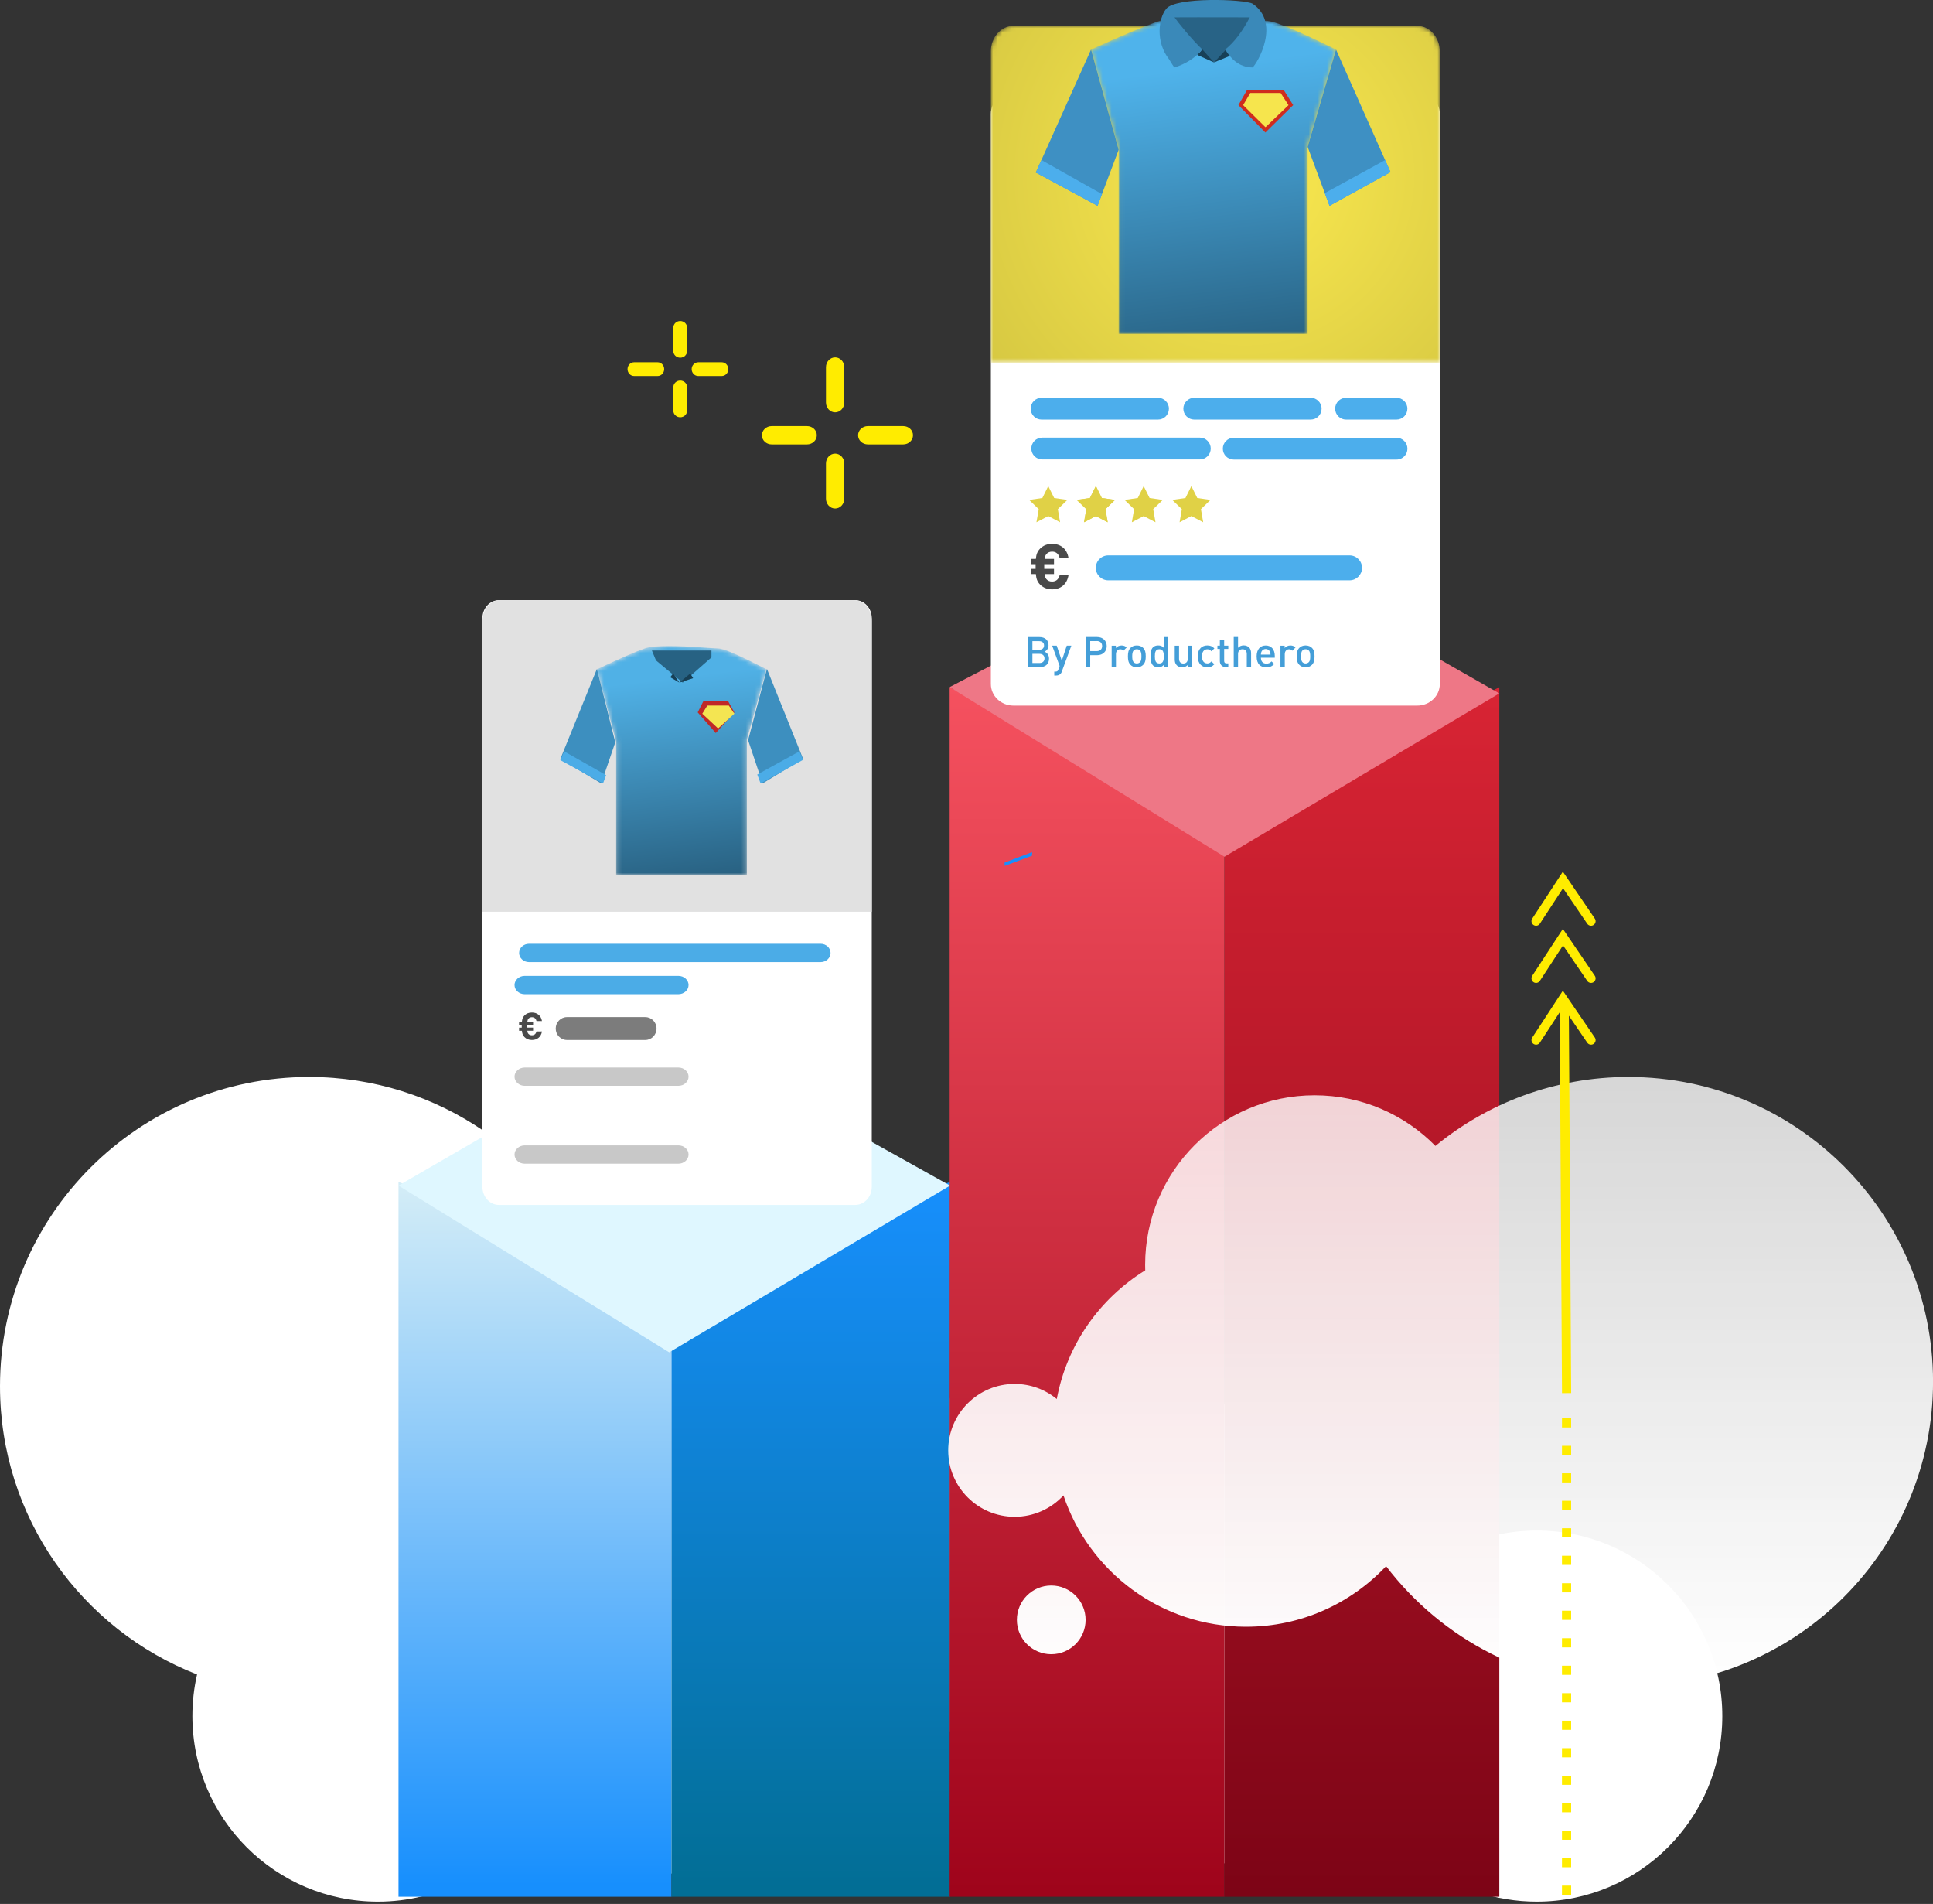 <?xml version="1.0" encoding="UTF-8"?><svg id="Layer_2" xmlns="http://www.w3.org/2000/svg" xmlns:xlink="http://www.w3.org/1999/xlink" viewBox="0 0 422 415.57"><rect x="0" y="0" width="422" height="415.57" fill="#333333" stroke="none"/><defs><style>.cls-1,.cls-2,.cls-3{fill:none;stroke:#ffec00;stroke-width:2px;}.cls-1,.cls-3{stroke-linecap:square;}.cls-4{fill:url(#radial-gradient);}.cls-4,.cls-5,.cls-6,.cls-7,.cls-8,.cls-9,.cls-10,.cls-11,.cls-12,.cls-13,.cls-14,.cls-15,.cls-16,.cls-17,.cls-18,.cls-19,.cls-20,.cls-21,.cls-22,.cls-23,.cls-24,.cls-25,.cls-26,.cls-27,.cls-28,.cls-29,.cls-30,.cls-31,.cls-32,.cls-33,.cls-34,.cls-35{fill-rule:evenodd;}.cls-5{fill:url(#linear-gradient);}.cls-36{mask:url(#mask);}.cls-37,.cls-28{fill:#fff;}.cls-2{stroke-linecap:round;}.cls-3{stroke-dasharray:0 6;}.cls-6{fill:#f6e54d;}.cls-7{fill:#3a89b9;}.cls-8{fill:#4a4a4a;}.cls-9{fill:#286386;}.cls-10{fill:#4bace7;}.cls-11{fill:#449ed8;}.cls-12{fill:#276283;}.cls-13{fill:#4caeec;}.cls-14{fill:#3e90c3;}.cls-15{fill:#3d8fbf;}.cls-16{fill:#173f55;}.cls-17{fill:#174057;}.cls-18{fill:#e1e1e1;}.cls-19{fill:#c8c8c8;}.cls-20{fill:#e0d146;}.cls-21{fill:#dff7ff;}.cls-22{fill:#cf2c1e;}.cls-23{fill:#bf2828;}.cls-24{fill:#7c7c7c;}.cls-25{fill:#178FFD;}.cls-26{fill:#ffec00;}.cls-27{fill:#f4e552;}.cls-29{fill:#ee7786;}.cls-30{fill:url(#linear-gradient-3);}.cls-31{fill:url(#linear-gradient-2);}.cls-32{fill:url(#linear-gradient-4);}.cls-33{fill:url(#linear-gradient-6);}.cls-34{fill:url(#linear-gradient-7);}.cls-35{fill:url(#linear-gradient-5);}.cls-38{mask:url(#mask-2);}.cls-39{mask:url(#mask-1);}</style><linearGradient id="linear-gradient" x1="-734.95" y1="712.17" x2="-734.95" y2="711.19" gradientTransform="translate(43919.95 112068.56) scale(59.6 -157)" gradientUnits="userSpaceOnUse"><stop offset="0" stop-color="#d6eef7"/><stop offset="1" stop-color="#178FFD"/></linearGradient><linearGradient id="linear-gradient-2" x1="-735.2" y1="712.16" x2="-735.2" y2="711.17" gradientTransform="translate(44889.36 111354.5) scale(60.82 -156)" gradientUnits="userSpaceOnUse"><stop offset="0" stop-color="#178FFD"/><stop offset="1" stop-color="#026e95"/></linearGradient><mask id="mask" x="130.32" y="141" width="37" height="50" maskUnits="userSpaceOnUse"><g id="mask-4"><path id="path-3" class="cls-28" d="m146.01,141c4.37,0,9.62.54,10.78.54s4.67,1.52,10.52,4.55h0l-4.28,15.36v29.56h-28.54v-29.08l-4.18-15.84c4.69-2.23,8.16-3.74,10.41-4.55"/></g></mask><linearGradient id="linear-gradient-3" x1="-727.28" y1="707.97" x2="-727.2" y2="707.07" gradientTransform="translate(27058.32 35546.36) scale(37 -50)" gradientUnits="userSpaceOnUse"><stop offset="0" stop-color="#50b1e6"/><stop offset="1" stop-color="#286080"/></linearGradient><linearGradient id="linear-gradient-4" x1="-735.03" y1="712.94" x2="-735.03" y2="711.94" gradientTransform="translate(44339.32 188365.76) scale(60 -264)" gradientUnits="userSpaceOnUse"><stop offset="0" stop-color="#f5515f"/><stop offset="1" stop-color="#9f041b"/></linearGradient><linearGradient id="linear-gradient-5" x1="-735.03" y1="712.94" x2="-735.03" y2="711.94" gradientTransform="translate(44399.32 188365.76) scale(60 -264)" gradientUnits="userSpaceOnUse"><stop offset="0" stop-color="#d82434"/><stop offset="1" stop-color="#7d0416"/></linearGradient><mask id="mask-1" x="216.32" y="5.65" width="98" height="73.49" maskUnits="userSpaceOnUse"><g id="mask-9"><path id="path-8" class="cls-28" d="m309.4,5.65c2.72,0,4.92,2.49,4.92,5.56h0v67.93h-98V11.21c0-3.07,2.2-5.56,4.92-5.56h88.16Z"/></g></mask><radialGradient id="radial-gradient" cx="-736.59" cy="715.11" fx="-736.59" fy="715.11" r="1.01" gradientTransform="translate(21102.35 72551.51) rotate(29.82) scale(73.49 -73.49)" gradientUnits="userSpaceOnUse"><stop offset="0" stop-color="#fbe94f"/><stop offset="1" stop-color="#d4c641"/></radialGradient><mask id="mask-2" x="238.19" y="3.79" width="53.48" height="69.11" maskUnits="userSpaceOnUse"><g id="mask-12"><path id="path-11" class="cls-28" d="m260.87,3.79c1.2,0,2.45.03,3.7.07l.62.02c5.08.2,9.96.65,11.26.65,1.69,0,6.76,2.1,15.21,6.28h0l-6.19,21.23v40.85h-41.25v-40.2l-6.03-21.89c6.78-3.08,11.79-5.17,15.05-6.28"/></g></mask><linearGradient id="linear-gradient-6" x1="-733.51" y1="709.62" x2="-733.42" y2="708.72" gradientTransform="translate(39492.61 49056.24) scale(53.48 -69.11)" gradientUnits="userSpaceOnUse"><stop offset="0" stop-color="#4fb3eb"/><stop offset="1" stop-color="#286283"/></linearGradient><linearGradient id="linear-gradient-7" x1="-750.98" y1="711.83" x2="-750.98" y2="710.83" gradientTransform="translate(-161146 94908.02) rotate(-180) scale(215 133)" gradientUnits="userSpaceOnUse"><stop offset="0" stop-color="#fff" stop-opacity=".8"/><stop offset="1" stop-color="#fff"/></linearGradient></defs><g id="Layer_1-2"><g id="Image-program-details"><path id="Combined-Shape" class="cls-37" d="m67.5,235.07c28.31,0,52.55,17.43,62.58,42.15,6.44-2.04,13.3-3.15,20.42-3.15,31.17,0,57.41,21.13,65.17,49.85,9.44-11.51,23.78-18.85,39.83-18.85,25.09,0,45.98,17.94,50.57,41.68,7.38-7.81,17.84-12.68,29.43-12.68,22.37,0,40.5,18.13,40.5,40.5s-18.13,40.5-40.5,40.5c-17.99,0-33.25-11.73-38.52-27.97-9.38,12.72-24.46,20.97-41.48,20.97-21.28,0-39.54-12.9-47.39-31.31-11.86,19.38-33.22,32.31-57.61,32.31-13.08,0-25.29-3.72-35.63-10.16-7.39,9.81-19.14,16.16-32.37,16.16-22.37,0-40.5-18.13-40.5-40.5,0-3.12.35-6.16,1.02-9.08C17.84,355.69,0,331.21,0,302.57c0-37.28,30.22-67.5,67.5-67.5Z"/><polygon id="Path-9-Copy-2" class="cls-5" points="87 414 87 258 146.6 278.99 146.6 414 87 414"/><polygon id="Path-10-Copy-2" class="cls-31" points="207.42 258 207.42 414 146.6 414 146.6 278.95 207.42 258"/><polygon id="Path-11-Copy-2" class="cls-21" points="146.1 224.55 207.42 258.78 146.1 295.17 87 258.78 146.1 224.55"/><g id="Group-189"><path id="Fill-66" class="cls-28" d="m108.93,131h77.78c1.99,0,3.61,1.76,3.61,3.94v124.12c0,2.18-1.62,3.94-3.61,3.94h-77.78c-1.99,0-3.61-1.76-3.61-3.94v-124.12c0-2.18,1.62-3.94,3.61-3.94"/><path id="Fill-68" class="cls-18" d="m190.32,199h-85v-63.42c0-2.53,1.71-4.58,3.82-4.58h77.36c2.11,0,3.82,2.05,3.82,4.58v63.42Z"/><path id="Fill-70" class="cls-8" d="m118.32,225.14c-.21,1.24-1.09,1.86-2.2,1.86-.67,0-1.2-.22-1.61-.63-.39-.38-.52-.8-.57-1.38h-.62v-.69h.58v-.62h-.58v-.69h.62c.05-.57.19-.99.57-1.36.41-.41.94-.63,1.61-.63,1.12,0,1.99.63,2.2,1.86h-1.19c-.12-.48-.42-.84-1.01-.84-.32,0-.57.12-.74.31-.14.16-.21.32-.25.65h1.25v.69h-1.31v.62h1.31v.69h-1.26c.04.35.1.52.25.68.17.19.42.31.74.31.59,0,.9-.36,1.02-.84h1.18Z"/><path id="Fill-72" class="cls-10" d="m115.5,206h63.65c1.2,0,2.17.9,2.17,2s-.97,2-2.17,2h-63.65c-1.2,0-2.17-.9-2.17-2s.97-2,2.17-2"/><path id="Fill-74" class="cls-10" d="m114.55,213h33.55c1.23,0,2.22.9,2.22,2s-1,2-2.22,2h-33.55c-1.23,0-2.22-.9-2.22-2s1-2,2.22-2"/><path id="Fill-76" class="cls-19" d="m114.55,233h33.55c1.23,0,2.22.9,2.22,2s-1,2-2.22,2h-33.55c-1.23,0-2.22-.9-2.22-2s1-2,2.22-2"/><path id="Fill-78" class="cls-19" d="m114.55,250h33.55c1.23,0,2.22.9,2.22,2s-1,2-2.22,2h-33.55c-1.23,0-2.22-.9-2.22-2s1-2,2.22-2"/><path id="Fill-80" class="cls-24" d="m123.77,222h17.11c1.35,0,2.45,1.12,2.45,2.5s-1.1,2.5-2.45,2.5h-17.11c-1.35,0-2.45-1.12-2.45-2.5s1.1-2.5,2.45-2.5"/><g id="Group-84"><g class="cls-36"><path id="Fill-82" class="cls-30" d="m140.74,141.54c-2.25.8-5.73,2.32-10.41,4.55l4.18,15.84v29.08h28.54v-29.56l4.28-15.36c-5.85-3.03-9.36-4.55-10.52-4.55s-6.41-.54-10.78-.54c-2.19,0-4.15.13-5.28.54"/></g></g><polygon id="Fill-85" class="cls-15" points="166.49 171 163.32 161.56 167.43 146 175.32 165.61 166.49 171"/><polygon id="Fill-87" class="cls-15" points="131.26 171 134.32 162.04 130.32 146 122.32 165.68 131.26 171"/><polygon id="Fill-89" class="cls-10" points="132.32 169.19 123.17 164 122.32 165.91 131.65 171 132.32 169.19"/><polygon id="Fill-91" class="cls-10" points="166.05 171 165.32 169.06 174.52 164 175.32 165.85 166.05 171"/><polygon id="Fill-93" class="cls-12" points="149.05 149 143.21 144.15 142.32 142 155.32 142 155.32 143.49 151.17 147.14 149.05 149"/><polygon id="Fill-95" class="cls-16" points="148.32 149 146.32 147.83 146.95 147 148.32 149"/><polygon id="Fill-97" class="cls-16" points="148.32 149 150.69 147 151.32 148.03 148.32 149"/><polygon id="Fill-101" class="cls-23" points="156.26 160 152.32 155.49 153.58 153 158.93 153 160.32 155.49 156.26 160"/><polygon id="Fill-103" class="cls-27" points="156.77 159 153.32 155.78 154.42 154 159.11 154 160.32 155.78 156.77 159"/></g><g id="Group-2"><polygon id="Path-9" class="cls-32" points="207.32 414 207.32 150 267.32 180.61 267.32 414 207.32 414"/><polygon id="Path-10" class="cls-35" points="327.32 150 327.32 414 267.32 414 267.32 180.61 327.32 150"/><polygon id="Path-11" class="cls-29" points="268.9 118 327.32 151.35 267.32 187 207.32 149.97 268.9 118"/><polygon id="Path-17-Copy" class="cls-25" points="219.32 188.27 219.32 189 225.32 186.77 225.32 186 219.32 188.27"/></g><g id="Group-190"><g id="Group-189-2"><path id="Fill-109" class="cls-28" d="m309.41,20.14c2.71,0,4.92,2.11,4.92,4.72v124.43c0,2.61-2.2,4.72-4.92,4.72h-88.17c-2.71,0-4.92-2.11-4.92-4.72V24.86c0-2.61,2.2-4.72,4.92-4.72h88.17Z"/><g id="Group-113"><g class="cls-39"><path id="Fill-111" class="cls-4" d="m221.24,5.65c-2.72,0-4.92,2.49-4.92,5.56v67.93h98V11.21c0-3.07-2.2-5.56-4.92-5.56h-88.16Z"/></g></g><path id="Fill-114" class="cls-13" d="m227.39,86.82h25.42c1.31,0,2.38,1.06,2.38,2.38s-1.06,2.38-2.38,2.38h-25.42c-1.31,0-2.38-1.06-2.38-2.38s1.07-2.38,2.38-2.38"/><path id="Fill-116" class="cls-13" d="m260.72,86.82h25.42c1.31,0,2.38,1.06,2.38,2.38s-1.06,2.38-2.38,2.38h-25.42c-1.31,0-2.38-1.06-2.38-2.38s1.07-2.38,2.38-2.38"/><path id="Fill-118" class="cls-13" d="m269.34,95.55h35.54c1.31,0,2.38,1.07,2.38,2.38s-1.06,2.38-2.38,2.38h-35.54c-1.31,0-2.38-1.06-2.38-2.38s1.06-2.38,2.38-2.38"/><path id="Fill-120" class="cls-13" d="m293.86,86.82h11.01c1.31,0,2.38,1.06,2.38,2.38s-1.06,2.38-2.38,2.38h-11.01c-1.31,0-2.38-1.06-2.38-2.38s1.07-2.38,2.38-2.38"/><path id="Fill-122" class="cls-13" d="m227.53,95.52h34.41c1.31,0,2.38,1.07,2.38,2.38s-1.07,2.38-2.38,2.38h-34.41c-1.31,0-2.38-1.06-2.38-2.38s1.06-2.38,2.38-2.38"/><path id="Fill-124" class="cls-8" d="m233.27,125.55c-.34,2.04-1.77,3.09-3.58,3.09-1.1,0-1.95-.37-2.62-1.04-.63-.63-.85-1.32-.93-2.29h-1v-1.14h.95v-1.03h-.95v-1.14h1c.08-.95.32-1.63.93-2.25.67-.67,1.52-1.04,2.62-1.04,1.83,0,3.24,1.04,3.58,3.09h-1.94c-.19-.8-.69-1.39-1.65-1.39-.52,0-.93.19-1.21.51-.23.26-.34.53-.4,1.08h2.03v1.14h-2.13v1.03h2.13v1.14h-2.05c.07.58.17.86.41,1.12.28.32.69.51,1.21.51.96,0,1.47-.59,1.66-1.39h1.92Z"/><path id="Fill-126" class="cls-13" d="m241.95,121.23h52.68c1.5,0,2.72,1.22,2.72,2.72s-1.22,2.72-2.72,2.72h-52.68c-1.5,0-2.72-1.22-2.72-2.72s1.21-2.72,2.72-2.72"/><g id="Group-130"><g class="cls-38"><path id="Fill-128" class="cls-33" d="m253.24,4.53c-3.26,1.11-8.28,3.21-15.05,6.28l6.03,21.89v40.2h41.25v-40.85l6.19-21.23c-8.45-4.19-13.52-6.28-15.21-6.28s-9.27-.74-15.59-.74c-3.16,0-6,.18-7.63.74"/></g></g><polygon id="Fill-131" class="cls-14" points="290.25 44.92 285.47 32.05 291.67 10.81 303.56 37.57 290.25 44.92"/><polygon id="Fill-133" class="cls-14" points="239.61 44.92 244.22 32.7 238.19 10.81 226.13 37.66 239.61 44.92"/><polygon id="Fill-135" class="cls-13" points="240.58 42.37 227.35 34.93 226.13 37.66 239.61 44.92 240.58 42.37"/><polygon id="Fill-137" class="cls-13" points="290.25 44.92 289.21 42.15 302.41 34.93 303.56 37.57 290.25 44.92"/><polygon id="Fill-139" class="cls-9" points="265.02 13.62 256.61 6.28 255.34 3.03 274.03 3.03 274.03 5.28 268.07 10.81 265.02 13.62"/><polygon id="Fill-141" class="cls-17" points="265.02 13.62 261.34 11.97 262.5 10.81 265.02 13.62"/><polygon id="Fill-143" class="cls-17" points="265.02 13.62 267.95 10.51 268.73 12.11 265.02 13.62"/><path id="Fill-145" class="cls-7" d="m256.41,14.72c2.5-.79,4.53-2.09,6.09-3.91-2.36-2.21-5.47-6.1-6.09-7.02,1.37-.02,6.85-.02,16.43,0-1.63,3.13-3.42,5.47-5.37,7.02,1.12,1.82,2.92,3.91,5.99,3.91,1.06-.93,6.18-9.71,0-13.91-1.81-1-16.91-1.52-18.87,1.13-1.68,2.04-2.36,7.18.62,10.98.61,1.02,1.01,1.62,1.19,1.8"/><polygon id="Fill-147" class="cls-22" points="276.25 28.93 270.36 22.94 272.25 19.63 280.25 19.63 282.32 22.94 276.25 28.93"/><polygon id="Fill-149" class="cls-6" points="276.27 27.77 271.39 22.95 272.95 20.29 279.58 20.29 281.3 22.95 276.27 27.77"/><path id="Fill-151" class="cls-11" d="m227.03,145.6h-2.65v-6.55h2.55c1.22,0,1.98.69,1.98,1.8,0,.71-.44,1.22-.88,1.39.51.2.99.69.99,1.52,0,1.21-.82,1.85-1.98,1.85m-.18-5.66h-1.47v1.88h1.47c.64,0,1.07-.33,1.07-.94s-.43-.94-1.07-.94m.09,2.77h-1.56v2h1.56c.69,0,1.08-.42,1.08-1s-.39-1-1.08-1"/><path id="Fill-153" class="cls-11" d="m231.84,146.53c-.09.26-.2.44-.34.58-.26.26-.6.34-.96.34h-.38v-.85h.24c.4,0,.54-.12.67-.5l.26-.73-1.63-4.45h.99l1.11,3.29,1.09-3.29h1l-2.06,5.6Z"/><path id="Fill-155" class="cls-11" d="m239.5,143.01h-1.49v2.59h-.99v-6.56h2.49c1.28,0,2.1.85,2.1,1.99s-.82,1.98-2.1,1.98m-.06-3.08h-1.44v2.19h1.44c.7,0,1.16-.4,1.16-1.1s-.46-1.1-1.16-1.1"/><path id="Fill-157" class="cls-11" d="m245.26,142.03c-.21-.21-.38-.31-.7-.31-.51,0-.93.4-.93,1.05v2.84h-.94v-4.67h.92v.51c.24-.33.72-.56,1.24-.56.45,0,.79.12,1.11.44l-.71.71Z"/><path id="Fill-159" class="cls-11" d="m249.58,145.1c-.3.31-.76.55-1.4.55s-1.09-.24-1.39-.55c-.44-.46-.55-1.05-.55-1.84s.11-1.37.55-1.83c.3-.31.76-.55,1.39-.55s1.1.24,1.4.55c.44.46.55,1.05.55,1.83s-.11,1.38-.55,1.84m-.71-3.12c-.18-.18-.41-.27-.69-.27s-.51.09-.68.27c-.29.29-.32.77-.32,1.28s.04.99.32,1.28c.17.18.41.28.68.28s.52-.1.69-.28c.28-.29.32-.77.32-1.28s-.04-.99-.32-1.28"/><path id="Fill-161" class="cls-11" d="m254.09,145.6v-.5c-.35.42-.73.55-1.24.55-.47,0-.88-.16-1.14-.41-.45-.46-.53-1.21-.53-1.98s.07-1.51.53-1.97c.26-.26.66-.41,1.13-.41.5,0,.89.12,1.23.53v-2.36h.94v6.56h-.92Zm-.99-3.89c-.86,0-.98.72-.98,1.55s.12,1.56.98,1.56.97-.73.97-1.56-.12-1.55-.97-1.55h0Z"/><path id="Fill-163" class="cls-11" d="m259.32,145.6v-.47c-.32.35-.77.53-1.24.53s-.88-.16-1.15-.42c-.36-.35-.47-.79-.47-1.32v-2.98h.94v2.85c0,.73.41,1.04.94,1.04s.97-.32.97-1.04v-2.85h.94v4.67h-.92Z"/><path id="Fill-165" class="cls-11" d="m263.57,145.66c-1.05,0-2.08-.64-2.08-2.39s1.03-2.39,2.08-2.39c.64,0,1.09.18,1.54.65l-.64.63c-.29-.32-.53-.44-.89-.44s-.66.15-.87.41c-.2.26-.28.59-.28,1.13s.07.88.28,1.14c.2.27.51.41.87.41s.6-.12.89-.44l.64.62c-.44.47-.89.66-1.54.66"/><path id="Fill-167" class="cls-11" d="m267.59,145.6c-.88,0-1.28-.63-1.28-1.3v-2.65h-.53v-.72h.53v-1.33h.94v1.33h.9v.72h-.9v2.61c0,.34.16.54.52.54h.38v.8h-.56Z"/><path id="Fill-169" class="cls-11" d="m272.19,145.6v-2.85c0-.73-.41-1.04-.94-1.04s-.97.32-.97,1.04v2.85h-.94v-6.56h.94v2.36c.31-.35.75-.53,1.23-.53s.87.16,1.15.42c.36.35.47.79.47,1.32v2.98h-.94Z"/><path id="Fill-171" class="cls-11" d="m275.27,143.54c0,.81.41,1.31,1.19,1.31.52,0,.8-.15,1.13-.48l.6.56c-.48.48-.93.73-1.75.73-1.17,0-2.1-.62-2.1-2.39,0-1.52.78-2.38,1.98-2.38,1.25,0,1.98.9,1.98,2.27v.4h-3.03Zm1.97-1.29c-.16-.35-.48-.59-.92-.59s-.77.24-.93.59c-.09.2-.11.35-.12.63h2.1c-.02-.28-.04-.43-.13-.63h0Z"/><path id="Fill-173" class="cls-11" d="m282.11,142.03c-.21-.21-.38-.31-.7-.31-.51,0-.93.4-.93,1.05v2.84h-.94v-4.67h.92v.51c.24-.33.72-.56,1.24-.56.45,0,.79.12,1.12.44l-.71.71Z"/><path id="Fill-175" class="cls-11" d="m286.43,145.1c-.3.31-.76.55-1.4.55s-1.09-.24-1.39-.55c-.44-.46-.55-1.05-.55-1.84s.11-1.37.55-1.83c.3-.31.76-.55,1.39-.55s1.1.24,1.4.55c.44.46.55,1.05.55,1.83s-.11,1.38-.55,1.84m-.71-3.12c-.18-.18-.41-.27-.69-.27s-.51.09-.68.27c-.29.29-.32.77-.32,1.28s.04.99.32,1.28c.17.18.41.28.68.28s.51-.1.69-.28c.29-.29.32-.77.32-1.28s-.04-.99-.32-1.28"/><polygon id="Fill-179" class="cls-20" points="228.85 112.65 226.27 114 226.77 111.14 224.68 109.12 227.56 108.7 228.85 106.1 230.14 108.7 233.02 109.12 230.94 111.14 231.43 114 228.85 112.65"/><polygon id="Fill-181" class="cls-20" points="239.27 112.65 236.69 114 237.18 111.14 235.09 109.12 237.98 108.7 239.27 106.1 240.55 108.7 243.44 109.12 241.35 111.14 241.84 114 239.27 112.65"/><polygon id="Fill-183" class="cls-20" points="249.68 112.65 247.1 114 247.59 111.14 245.51 109.12 248.39 108.7 249.68 106.1 250.97 108.7 253.85 109.12 251.76 111.14 252.26 114 249.68 112.65"/><polygon id="Fill-185" class="cls-20" points="260.09 112.65 257.52 114 258.01 111.14 255.92 109.12 258.8 108.7 260.09 106.1 261.38 108.7 264.26 109.12 262.18 111.14 262.67 114 260.09 112.65"/><polygon id="Fill-187" class="cls-20" points="239.22 112.65 236.64 114 237.14 111.14 235.05 109.12 237.93 108.7 239.22 106.1 240.51 108.7 243.39 109.12 241.31 111.14 241.8 114 239.22 112.65"/></g></g><g id="Group-16"><path id="Fill-50" class="cls-26" d="m176.18,97h-7.71c-1.19,0-2.14-.9-2.14-2s.96-2,2.14-2h7.71c1.18,0,2.14.89,2.14,2s-.96,2-2.14,2"/><path id="Fill-52" class="cls-26" d="m182.32,111c-1.1,0-2-.96-2-2.14v-7.71c0-1.18.9-2.14,2-2.14s2,.96,2,2.14v7.71c0,1.18-.9,2.14-2,2.14"/><path id="Fill-54" class="cls-26" d="m197.18,97h-7.71c-1.19,0-2.14-.9-2.14-2s.96-2,2.14-2h7.71c1.18,0,2.14.89,2.14,2s-.96,2-2.14,2"/><path id="Fill-56" class="cls-26" d="m182.32,90c-1.1,0-2-.96-2-2.14v-7.72c0-1.18.9-2.14,2-2.14s2,.96,2,2.14v7.72c0,1.18-.9,2.14-2,2.14"/></g><g id="Group-16-2"><path id="Fill-50-2" class="cls-26" d="m143.57,82.07h-5.14c-.79,0-1.43-.67-1.43-1.5s.64-1.5,1.43-1.5h5.14c.79,0,1.43.67,1.43,1.5s-.64,1.5-1.43,1.5"/><path id="Fill-52-2" class="cls-26" d="m148.5,91.07c-.83,0-1.5-.64-1.5-1.43v-5.14c0-.79.67-1.43,1.5-1.43s1.5.64,1.5,1.43v5.14c0,.79-.67,1.43-1.5,1.43"/><path id="Fill-54-2" class="cls-26" d="m157.57,82.07h-5.14c-.79,0-1.43-.67-1.43-1.5s.64-1.5,1.43-1.5h5.14c.79,0,1.43.67,1.43,1.5s-.64,1.5-1.43,1.5"/><path id="Fill-56-2" class="cls-26" d="m148.5,78.07c-.83,0-1.5-.64-1.5-1.43v-5.14c0-.79.67-1.43,1.5-1.43s1.5.64,1.5,1.43v5.14c0,.79-.67,1.43-1.5,1.43"/></g><path id="Combined-Shape-2" class="cls-34" d="m355.5,235.07c-15.99,0-30.66,5.64-42.13,15.05-6.71-6.82-16.05-11.05-26.37-11.05-20.43,0-37,16.57-37,37,0,.4,0,.81.02,1.21-9.92,6.11-17.11,16.22-19.31,28.09-2.5-2.06-5.71-3.3-9.2-3.3-8.01,0-14.5,6.49-14.5,14.5s6.49,14.5,14.5,14.5c4.22,0,8.01-1.8,10.66-4.67,5.57,16.66,21.3,28.67,39.84,28.67,12.06,0,22.93-5.08,30.59-13.22,12.15,15.93,31.33,26.22,52.91,26.22,36.73,0,66.5-29.77,66.5-66.5s-29.77-66.5-66.5-66.5Zm-126,111c-4.14,0-7.5,3.36-7.5,7.5s3.36,7.5,7.5,7.5,7.5-3.36,7.5-7.5-3.36-7.5-7.5-7.5Z"/><g id="Group"><polyline id="Path-16" class="cls-2" points="335.34 227.02 341.21 218.03 347.34 227.02"/><polyline id="Path-16-2" class="cls-2" points="335.34 213.54 341.21 204.55 347.34 213.54"/><polyline id="Path-16-3" class="cls-2" points="335.34 201.06 341.21 192.07 347.34 201.06"/></g><line id="Line" class="cls-3" x1="342" y1="310.57" x2="342" y2="414.57"/><line id="Line-2" class="cls-1" x1="341.5" y1="220.57" x2="342" y2="303.07"/></g></g></svg>